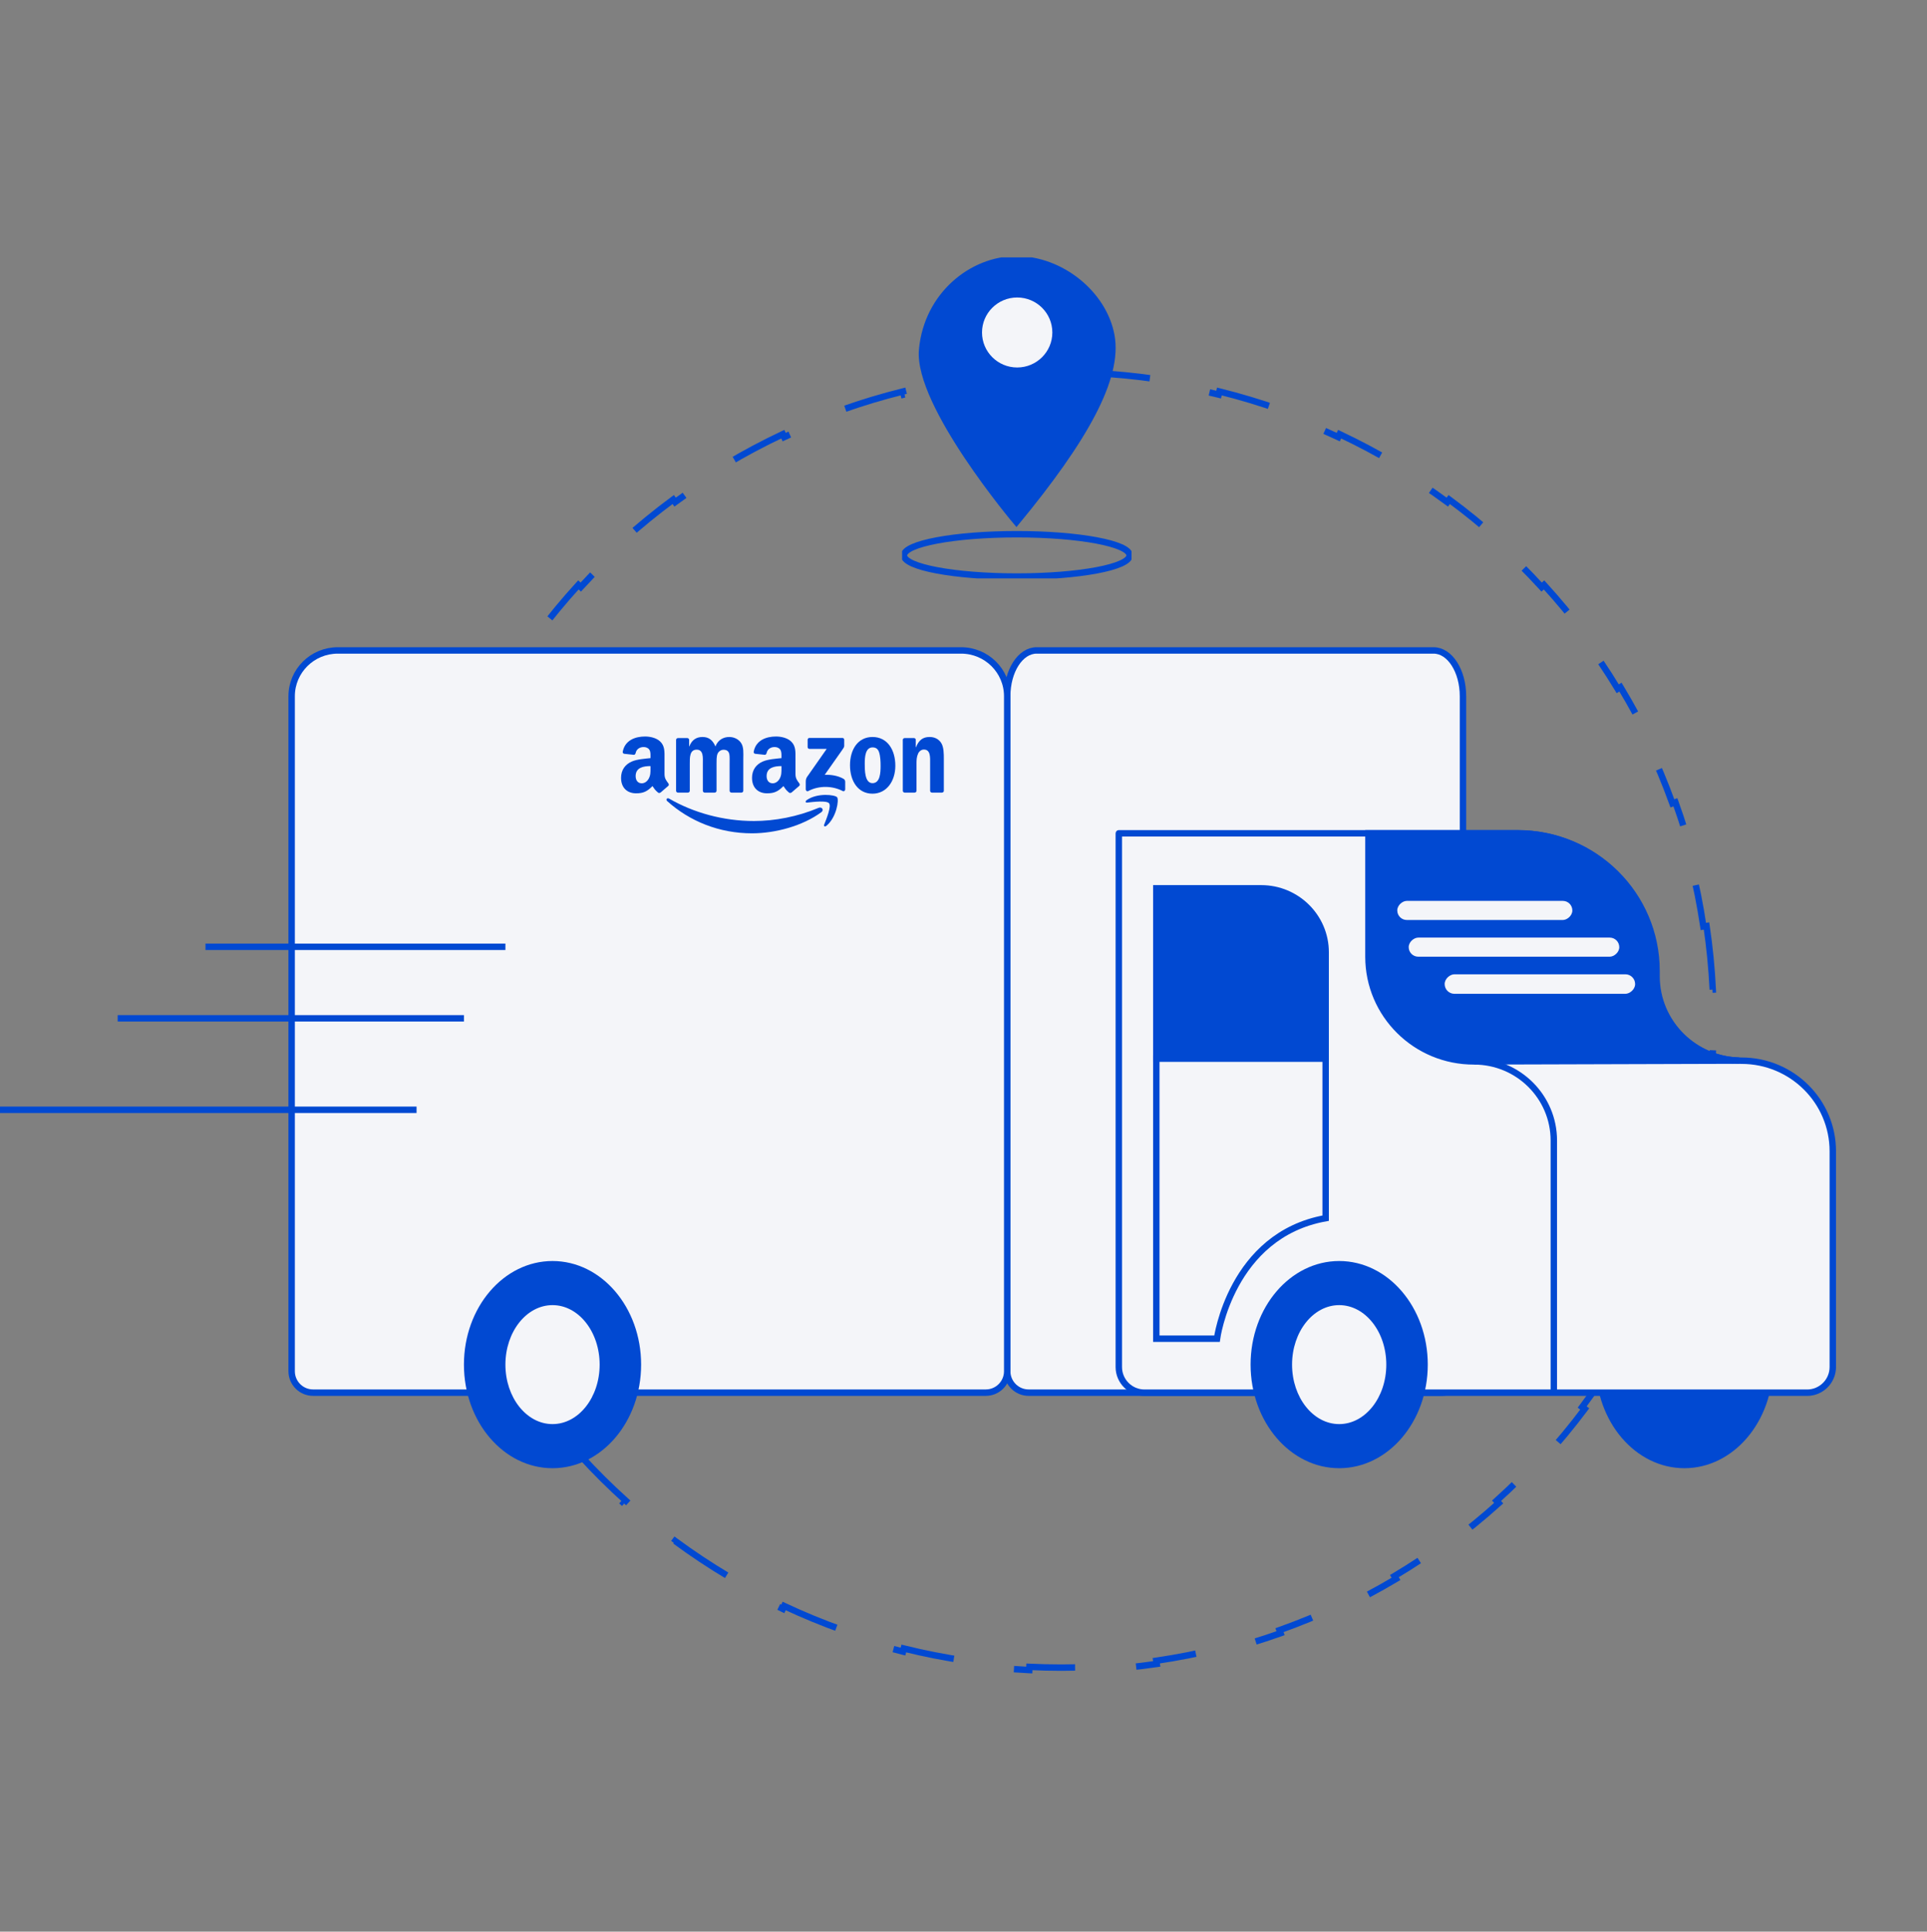 <svg width="450" height="451" viewBox="0 0 450 451" fill="none" xmlns="http://www.w3.org/2000/svg">
<rect x="0" y="0" width="450" height="451" fill="#808080" stroke="none"/>
<path d="M398.513 216.202C399.235 221.079 399.725 226.031 399.969 231.047L399.22 231.084C399.34 233.543 399.4 236.018 399.4 238.507C399.4 240.996 399.34 243.47 399.22 245.93L399.969 245.966C399.725 250.982 399.235 255.935 398.513 260.811L397.771 260.701C397.04 265.635 396.069 270.49 394.87 275.256L395.598 275.438C394.377 280.29 392.922 285.049 391.244 289.703L390.539 289.449C388.853 294.124 386.942 298.693 384.819 303.142L385.496 303.465C383.347 307.967 380.982 312.347 378.415 316.591L377.773 316.203C375.206 320.445 372.436 324.551 369.475 328.507L370.076 328.957C367.094 332.942 363.919 336.777 360.567 340.447L360.013 339.941C356.675 343.595 353.16 347.085 349.48 350.398L349.982 350.955C346.29 354.28 342.432 357.427 338.424 360.382L337.979 359.779C334.004 362.711 329.879 365.453 325.619 367.994L326.003 368.638C321.744 371.178 317.35 373.516 312.835 375.64L312.515 374.961C308.056 377.059 303.477 378.946 298.792 380.611L299.043 381.317C294.383 382.973 289.618 384.409 284.761 385.613L284.581 384.885C279.812 386.067 274.953 387.025 270.017 387.746L270.126 388.488C265.248 389.2 260.295 389.682 255.278 389.923L255.242 389.174C252.782 389.292 250.307 389.352 247.818 389.352C245.329 389.352 242.854 389.292 240.394 389.174L240.359 389.923C235.342 389.682 230.389 389.2 225.511 388.488L225.619 387.746C220.683 387.025 215.825 386.067 211.056 384.885L210.875 385.613C206.018 384.409 201.253 382.973 196.593 381.317L196.844 380.611C192.159 378.946 187.58 377.059 183.121 374.961L182.802 375.64C178.286 373.516 173.892 371.178 169.633 368.638L170.017 367.994C165.757 365.453 161.633 362.711 157.657 359.779L157.212 360.382C153.204 357.427 149.347 354.28 145.654 350.955L146.156 350.398C142.477 347.085 138.961 343.595 135.624 339.941L135.07 340.447C131.717 336.777 128.543 332.942 125.561 328.957L126.161 328.507C123.2 324.551 120.43 320.445 117.864 316.203L117.222 316.591C114.654 312.347 112.289 307.967 110.141 303.465L110.817 303.142C108.694 298.693 106.783 294.124 105.098 289.449L104.392 289.703C102.715 285.049 101.259 280.29 100.039 275.438L100.766 275.256C99.567 270.49 98.597 265.635 97.865 260.701L97.124 260.811C96.401 255.935 95.912 250.982 95.668 245.966L96.417 245.93C96.297 243.47 96.236 240.996 96.236 238.507C96.236 236.018 96.297 233.543 96.417 231.084L95.668 231.047C95.912 226.031 96.401 221.079 97.124 216.202L97.865 216.312C98.597 211.379 99.567 206.523 100.766 201.758L100.039 201.575C101.259 196.723 102.715 191.964 104.392 187.31L105.098 187.564C106.783 182.889 108.694 178.32 110.817 173.871L110.14 173.548C112.289 169.046 114.654 164.667 117.222 160.422L117.864 160.811C120.43 156.569 123.2 152.463 126.161 148.506L125.561 148.057C128.543 144.071 131.717 140.236 135.07 136.566L135.624 137.072C138.961 133.418 142.477 129.928 146.156 126.615L145.654 126.058C149.347 122.733 153.204 119.587 157.212 116.631L157.657 117.234C161.633 114.303 165.757 111.56 170.017 109.02L169.633 108.375C173.892 105.836 178.286 103.497 182.802 101.373L183.121 102.052C187.58 99.954 192.159 98.067 196.844 96.403L196.593 95.696C201.253 94.04 206.018 92.604 210.875 91.4L211.056 92.128C215.825 90.946 220.683 89.988 225.619 89.268L225.511 88.525C230.389 87.813 235.342 87.331 240.358 87.09L240.394 87.839C242.854 87.721 245.329 87.662 247.818 87.662C250.307 87.662 252.782 87.721 255.242 87.839L255.278 87.09C260.295 87.331 265.248 87.813 270.126 88.525L270.017 89.268C274.953 89.988 279.811 90.946 284.581 92.128L284.761 91.4C289.618 92.604 294.383 94.04 299.043 95.696L298.792 96.403C303.477 98.067 308.056 99.954 312.515 102.052L312.835 101.373C317.35 103.497 321.744 105.836 326.003 108.375L325.619 109.02C329.879 111.56 334.004 114.303 337.979 117.234L338.424 116.631C342.432 119.587 346.29 122.733 349.982 126.058L349.48 126.615C353.16 129.928 356.675 133.418 360.013 137.072L360.567 136.566C363.919 140.236 367.094 144.071 370.076 148.057L369.475 148.506C372.436 152.463 375.206 156.569 377.773 160.811L378.415 160.422C380.982 164.667 383.347 169.046 385.496 173.548L384.819 173.871C386.942 178.32 388.853 182.889 390.539 187.564L391.244 187.31C392.922 191.964 394.377 196.723 395.598 201.575L394.87 201.758C396.069 206.523 397.04 211.379 397.771 216.312L398.513 216.202Z" stroke="#0149D2" stroke-width="1.5" stroke-dasharray="15 15"/>
<path d="M341.64 320.153C341.64 322.914 339.401 325.153 336.64 325.153H240.208C237.447 325.153 235.208 322.914 235.208 320.153V162.555C235.208 156.645 238.278 151.86 242.07 151.86H334.777C338.569 151.86 341.64 156.645 341.64 162.555V320.153Z" fill="#F4F5F9" stroke="#0149D2" stroke-width="1.5" stroke-miterlimit="10"/>
<path d="M235.208 320.153C235.208 322.914 232.969 325.153 230.208 325.153H73.107C70.346 325.153 68.107 322.914 68.107 320.153V162.555C68.107 156.645 72.927 151.86 78.881 151.86H224.434C230.388 151.86 235.208 156.645 235.208 162.555V320.153Z" fill="#F4F5F9" stroke="#0149D2" stroke-width="1.5" stroke-miterlimit="10"/>
<path d="M393.344 342.793C404.77 342.793 414.033 331.964 414.033 318.606C414.033 305.249 404.77 294.42 393.344 294.42C381.918 294.42 372.655 305.249 372.655 318.606C372.655 331.964 381.918 342.793 393.344 342.793Z" fill="#0149D2"/>
<path d="M261.267 194.573V319.164C261.267 322.478 263.953 325.164 267.267 325.164H422.001C425.314 325.164 428.001 322.478 428.001 319.164V268.791C428.001 257.118 418.464 247.65 406.705 247.65C395.737 247.65 386.841 238.819 386.841 227.931V226.692C386.841 208.95 372.358 194.561 354.474 194.561H261.278C261.272 194.561 261.267 194.566 261.267 194.573Z" fill="#F4F5F9" stroke="#0149D2" stroke-width="1.5" stroke-miterlimit="10"/>
<path d="M406.144 247.628L344.25 247.81C330.625 247.855 319.565 236.898 319.565 223.385V194.561H354.348C372.22 194.561 386.715 208.95 386.715 226.692V227.931C386.715 231.25 387.539 234.387 389.005 237.126C389.943 238.876 391.134 240.479 392.531 241.865C396.034 245.343 400.832 247.525 406.144 247.628Z" fill="#0149D2" stroke="#0149D2" stroke-width="1.5" stroke-miterlimit="10"/>
<path d="M362.855 325.153V266.279C362.855 256.084 354.52 247.81 344.25 247.81" stroke="#0149D2" stroke-width="1.5" stroke-miterlimit="10"/>
<path d="M309.571 222.339V247.15H270.025V207.405H294.515C302.827 207.405 309.571 214.088 309.571 222.339Z" fill="#0149D2" stroke="#0149D2" stroke-width="1.5" stroke-miterlimit="10"/>
<path d="M309.571 247.15V284.418C287.44 288.374 284.199 312.56 284.199 312.56H270.025V247.15H309.571Z" stroke="#0149D2" stroke-width="1.5" stroke-miterlimit="10"/>
<path d="M312.731 342.793C324.157 342.793 333.419 331.964 333.419 318.606C333.419 305.249 324.157 294.42 312.731 294.42C301.305 294.42 292.042 305.249 292.042 318.606C292.042 331.964 301.305 342.793 312.731 342.793Z" fill="#0149D2"/>
<path d="M312.73 332.495C318.807 332.495 323.733 326.277 323.733 318.606C323.733 310.936 318.807 304.718 312.73 304.718C306.654 304.718 301.728 310.936 301.728 318.606C301.728 326.277 306.654 332.495 312.73 332.495Z" fill="#F4F5F9"/>
<path d="M129.028 342.793C140.455 342.793 149.717 331.964 149.717 318.606C149.717 305.249 140.455 294.42 129.028 294.42C117.602 294.42 108.34 305.249 108.34 318.606C108.34 331.964 117.602 342.793 129.028 342.793Z" fill="#0149D2"/>
<path d="M129.028 332.495C135.105 332.495 140.031 326.277 140.031 318.606C140.031 310.936 135.105 304.718 129.028 304.718C122.951 304.718 118.025 310.936 118.025 318.606C118.025 326.277 122.951 332.495 129.028 332.495Z" fill="#F4F5F9"/>
<rect x="367.18" y="210.338" width="4.461" height="40.883" rx="2.23" transform="rotate(90 367.18 210.338)" fill="#F4F5F9"/>
<rect x="378.137" y="218.909" width="4.461" height="49.17" rx="2.23" transform="rotate(90 378.137 218.909)" fill="#F4F5F9"/>
<rect x="381.839" y="227.48" width="4.552" height="44.476" rx="2.276" transform="rotate(90 381.839 227.48)" fill="#F4F5F9"/>
<g clip-path="url(#clip0_356_3044)">
<path d="M237.444 134.614C251.994 134.614 263.789 132.401 263.789 129.671C263.789 126.941 251.994 124.729 237.444 124.729C222.895 124.729 211.1 126.941 211.1 129.671C211.1 132.401 222.895 134.614 237.444 134.614Z" stroke="#0149D2" stroke-width="1.5" stroke-miterlimit="10"/>
<path d="M237.362 121.892C237.362 121.892 214.151 94.407 215.342 81.641C216.533 68.874 226.989 60.539 237.362 60.539C247.735 60.539 257.732 68.564 259.528 78.367C261.315 88.17 253.407 102.432 237.362 121.892Z" fill="#0149D2" stroke="#0149D2" stroke-width="1.5" stroke-miterlimit="10"/>
<path d="M237.536 85.799C242.07 85.799 245.746 82.141 245.746 77.629C245.746 73.116 242.07 69.458 237.536 69.458C233.001 69.458 229.325 73.116 229.325 77.629C229.325 82.141 233.001 85.799 237.536 85.799Z" fill="#F4F5F9"/>
</g>
<line x1="47.984" y1="221.057" x2="118.025" y2="221.057" stroke="#0149D2" stroke-width="1.5"/>
<line x1="27.48" y1="237.757" x2="108.34" y2="237.757" stroke="#0149D2" stroke-width="1.5"/>
<line y1="259.113" x2="97.277" y2="259.113" stroke="#0149D2" stroke-width="1.5"/>
<path d="M191.794 189.634C187.414 192.847 181.065 194.561 175.599 194.561C167.935 194.561 161.035 191.74 155.814 187.048C155.404 186.679 155.772 186.176 156.264 186.463C161.897 189.725 168.863 191.688 176.058 191.688C180.911 191.688 186.249 190.688 191.158 188.615C191.899 188.302 192.519 189.098 191.794 189.634Z" fill="#0149D2"/>
<path d="M193.615 187.56C193.058 186.848 189.914 187.224 188.504 187.39C188.074 187.443 188.008 187.071 188.395 186.803C190.899 185.049 195.007 185.555 195.486 186.143C195.965 186.734 195.361 190.832 193.008 192.788C192.648 193.088 192.303 192.928 192.464 192.53C192.992 191.217 194.176 188.275 193.615 187.56Z" fill="#0149D2"/>
<path d="M188.601 174.425V172.721C188.601 172.463 188.798 172.29 189.035 172.29H196.702C196.948 172.29 197.145 172.466 197.145 172.721V174.18C197.142 174.425 196.935 174.745 196.568 175.251L192.594 180.896C194.071 180.861 195.629 181.079 196.968 181.83C197.27 182 197.352 182.248 197.375 182.493V184.312C197.375 184.56 197.099 184.851 196.811 184.7C194.451 183.469 191.318 183.336 188.71 184.713C188.444 184.857 188.165 184.57 188.165 184.322V182.594C188.165 182.317 188.168 181.843 188.447 181.422L193.05 174.853H189.044C188.798 174.853 188.601 174.68 188.601 174.425Z" fill="#0149D2"/>
<path d="M160.631 185.059H158.299C158.075 185.043 157.898 184.876 157.882 184.664V172.75C157.882 172.511 158.082 172.322 158.331 172.322H160.507C160.733 172.332 160.913 172.505 160.93 172.72V174.278H160.973C161.54 172.772 162.606 172.07 164.044 172.07C165.504 172.07 166.416 172.772 167.072 174.278C167.636 172.772 168.919 172.07 170.294 172.07C171.272 172.07 172.341 172.472 172.994 173.373C173.732 174.376 173.581 175.832 173.581 177.109L173.578 184.628C173.578 184.867 173.378 185.059 173.129 185.059H170.799C170.566 185.043 170.379 184.857 170.379 184.628V178.313C170.379 177.811 170.425 176.557 170.314 176.08C170.14 175.28 169.618 175.055 168.942 175.055C168.378 175.055 167.787 175.43 167.548 176.031C167.308 176.632 167.331 177.638 167.331 178.313V184.628C167.331 184.867 167.131 185.059 166.882 185.059H164.552C164.316 185.043 164.132 184.857 164.132 184.628L164.129 178.313C164.129 176.984 164.349 175.029 162.692 175.029C161.015 175.029 161.081 176.935 161.081 178.313V184.628C161.081 184.867 160.881 185.059 160.631 185.059Z" fill="#0149D2"/>
<path d="M203.747 172.07C207.208 172.07 209.082 175.029 209.082 178.79C209.082 182.424 207.011 185.307 203.747 185.307C200.348 185.307 198.497 182.349 198.497 178.663C198.497 174.954 200.371 172.07 203.747 172.07ZM203.766 174.503C202.047 174.503 201.939 176.834 201.939 178.287C201.939 179.744 201.916 182.852 203.747 182.852C205.555 182.852 205.64 180.344 205.64 178.816C205.64 177.811 205.597 176.609 205.292 175.656C205.03 174.826 204.508 174.503 203.766 174.503Z" fill="#0149D2"/>
<path d="M213.57 185.059H211.247C211.015 185.043 210.827 184.857 210.827 184.628L210.824 172.71C210.844 172.492 211.037 172.322 211.274 172.322H213.436C213.639 172.332 213.807 172.469 213.853 172.655V174.477H213.895C214.548 172.848 215.464 172.07 217.075 172.07C218.121 172.07 219.142 172.446 219.798 173.474C220.408 174.428 220.408 176.031 220.408 177.184V184.684C220.382 184.893 220.188 185.059 219.959 185.059H217.619C217.406 185.043 217.229 184.886 217.206 184.684V178.212C217.206 176.909 217.357 175.003 215.746 175.003C215.178 175.003 214.656 175.381 214.397 175.956C214.069 176.684 214.026 177.409 214.026 178.212V184.628C214.023 184.867 213.82 185.059 213.57 185.059Z" fill="#0149D2"/>
<path d="M182.489 179.368V178.865C180.803 178.865 179.021 179.224 179.021 181.203C179.021 182.205 179.543 182.884 180.438 182.884C181.095 182.884 181.682 182.483 182.053 181.83C182.512 181.027 182.489 180.272 182.489 179.368ZM184.841 185.026C184.687 185.164 184.464 185.173 184.29 185.082C183.516 184.442 183.378 184.145 182.952 183.534C181.672 184.834 180.766 185.222 179.106 185.222C177.144 185.222 175.615 184.017 175.615 181.605C175.615 179.721 176.642 178.437 178.102 177.81C179.369 177.255 181.137 177.157 182.489 177.004V176.704C182.489 176.152 182.532 175.499 182.207 175.022C181.921 174.594 181.377 174.418 180.898 174.418C180.009 174.418 179.215 174.872 179.021 175.812C178.982 176.021 178.827 176.227 178.617 176.237L176.353 175.995C176.163 175.953 175.953 175.799 176.006 175.509C176.527 172.779 179.005 171.956 181.222 171.956C182.358 171.956 183.841 172.256 184.736 173.112C185.872 174.167 185.763 175.574 185.763 177.105V180.723C185.763 181.81 186.216 182.287 186.643 182.875C186.794 183.084 186.826 183.335 186.636 183.492C186.16 183.887 185.314 184.622 184.848 185.033L184.841 185.026Z" fill="#0149D2"/>
<path d="M151.907 179.368V178.865C150.22 178.865 148.439 179.224 148.439 181.203C148.439 182.205 148.961 182.884 149.856 182.884C150.512 182.884 151.1 182.483 151.471 181.83C151.93 181.027 151.907 180.272 151.907 179.368ZM154.259 185.026C154.105 185.164 153.882 185.173 153.708 185.082C152.934 184.442 152.796 184.145 152.37 183.534C151.09 184.834 150.184 185.222 148.524 185.222C146.562 185.222 145.033 184.017 145.033 181.605C145.033 179.721 146.06 178.437 147.52 177.81C148.787 177.255 150.555 177.157 151.907 177.004V176.704C151.907 176.152 151.95 175.499 151.625 175.022C151.339 174.594 150.795 174.418 150.316 174.418C149.426 174.418 148.632 174.872 148.439 175.812C148.4 176.021 148.245 176.227 148.035 176.237L145.771 175.995C145.581 175.953 145.371 175.799 145.424 175.509C145.945 172.779 148.422 171.956 150.64 171.956C151.776 171.956 153.259 172.256 154.154 173.112C155.29 174.167 155.181 175.574 155.181 177.105V180.723C155.181 181.81 155.634 182.287 156.061 182.875C156.212 183.084 156.244 183.335 156.054 183.492C155.578 183.887 154.732 184.622 154.266 185.033L154.259 185.026Z" fill="#0149D2"/>
<defs>
<clipPath id="clip0_356_3044">
<rect width="53.578" height="74.95" fill="white" transform="translate(210.66 60.102)"/>
</clipPath>
</defs>
</svg>
